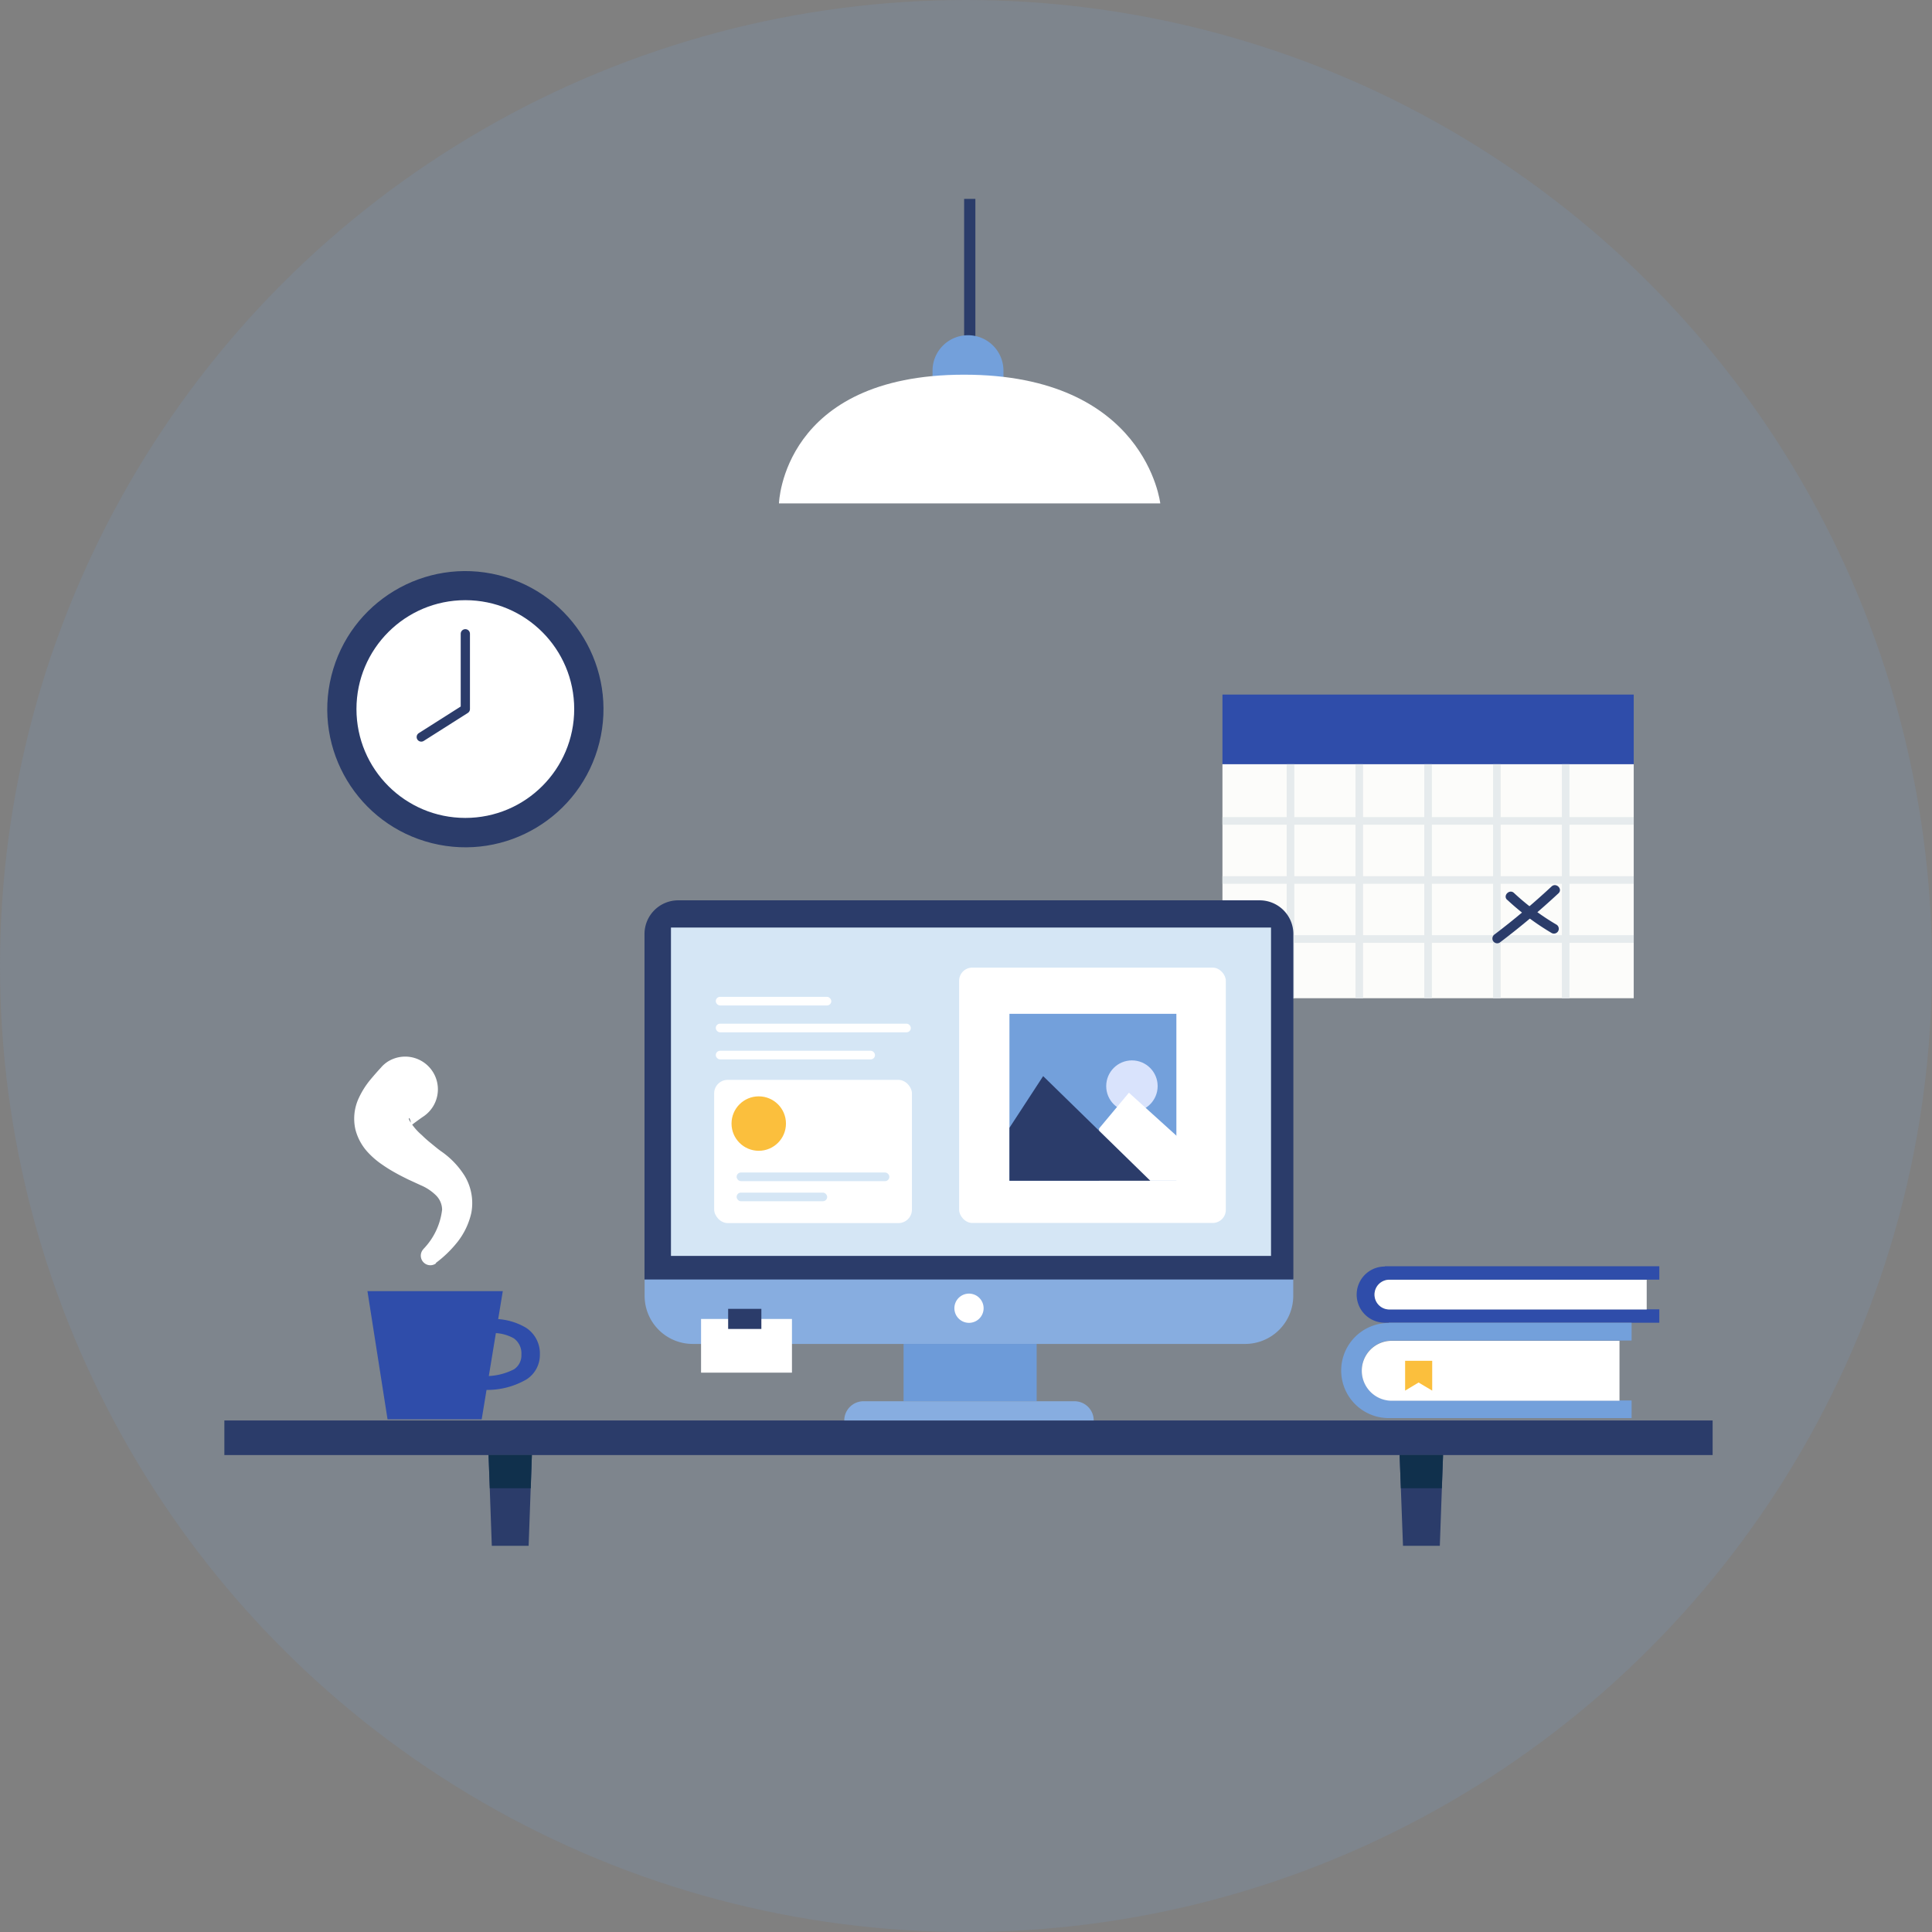 <svg xmlns="http://www.w3.org/2000/svg" width="154.74" height="154.74" viewBox="0 0 154.74 154.74">
  <rect x="0" y="0" width="154.74" height="154.74" fill="#808080" stroke="none"/>
  <g id="Road_map_Prácticas-06" data-name="Road map Prácticas-06" transform="translate(-9.03 -8.11)">
    <circle id="Elipse_834" data-name="Elipse 834" cx="77.37" cy="77.37" r="77.37" transform="translate(9.03 8.11)" fill="#73a0db" opacity="0.15"/>
    <g id="Grupo_20536" data-name="Grupo 20536">
      <g id="Grupo_20518" data-name="Grupo 20518">
        <circle id="Elipse_835" data-name="Elipse 835" cx="11.06" cy="11.06" r="11.06" transform="translate(32.893 72.963) rotate(-75.98)" fill="#2b3c6a"/>
        <circle id="Elipse_836" data-name="Elipse 836" cx="8.72" cy="8.72" r="8.72" transform="translate(37.58 56.18)" fill="#fff"/>
        <path id="Trazado_12451" data-name="Trazado 12451" d="M46.3,58.87V64.9l-3.53,2.24" fill="none" stroke="#2b3c6a" stroke-linecap="round" stroke-linejoin="round" stroke-width="0.74"/>
      </g>
      <g id="Grupo_20519" data-name="Grupo 20519">
        <rect id="Rectángulo_3924" data-name="Rectángulo 3924" width="119.2" height="2.77" transform="translate(27 121.88)" fill="#2b3c6a"/>
        <path id="Trazado_12452" data-name="Trazado 12452" d="M51.37,131.92H48.42l-.26-7.28h3.47Z" fill="#2b3c6a"/>
        <path id="Trazado_12453" data-name="Trazado 12453" d="M124.35,131.92H121.4l-.27-7.28h3.48Z" fill="#2b3c6a"/>
        <path id="Trazado_12454" data-name="Trazado 12454" d="M51.54,127.31H48.26l-.1-2.67h3.47Z" fill="#10304c"/>
        <path id="Trazado_12455" data-name="Trazado 12455" d="M124.51,127.31h-3.28l-.1-2.67h3.48Z" fill="#10304c"/>
      </g>
      <g id="Grupo_20521" data-name="Grupo 20521">
        <g id="Grupo_20520" data-name="Grupo 20520">
          <path id="Trazado_12456" data-name="Trazado 12456" d="M47.87,119.43a6.251,6.251,0,0,0,3.33-.84,2.323,2.323,0,0,0,1.07-1.99,2.451,2.451,0,0,0-1.1-2.14,5.052,5.052,0,0,0-2.92-.7l.13,1.12a3.369,3.369,0,0,1,1.8.42,1.476,1.476,0,0,1,.61,1.31,1.328,1.328,0,0,1-.59,1.17,4.953,4.953,0,0,1-2.54.54l-.12,1.12h.33Z" fill="#2f4daa"/>
          <path id="Trazado_12457" data-name="Trazado 12457" d="M49.3,111.52H38.46l1.61,10.27h7.54Z" fill="#2f4daa"/>
        </g>
        <path id="Trazado_12458" data-name="Trazado 12458" d="M43.93,109.27a9.323,9.323,0,0,0,1.72-1.66,5.834,5.834,0,0,0,1.13-2.36,4.236,4.236,0,0,0-.52-2.94,6.724,6.724,0,0,0-1.9-1.99c-.1-.07-.16-.12-.23-.17l-.2-.16-.39-.32a9.351,9.351,0,0,1-.73-.65,4.671,4.671,0,0,1-1.01-1.21c-.06-.15,0-.22.07-.05a1.232,1.232,0,0,1,.07.29c0,.1,0,.16.02.17.02.03.16-.1.34-.23s.42-.31.69-.49a2.62,2.62,0,0,0-2.95-4.33,2.67,2.67,0,0,0-.44.38l-.05.06c-.27.29-.55.61-.86.98a6.794,6.794,0,0,0-.93,1.48,3.9,3.9,0,0,0-.26,2.52,4.235,4.235,0,0,0,1.02,1.84,6.55,6.55,0,0,0,1.11.95,11.388,11.388,0,0,0,1.06.66c.35.2.7.37,1.04.54l1,.46a3.9,3.9,0,0,1,1.25.84,1.645,1.645,0,0,1,.46,1.11,5.433,5.433,0,0,1-1.48,3.14l-.04.05a.763.763,0,0,0,.08,1.08.755.755,0,0,0,.96.03Z" fill="#fff"/>
      </g>
      <g id="Grupo_20524" data-name="Grupo 20524">
        <g id="Grupo_20522" data-name="Grupo 20522">
          <rect id="Rectángulo_3925" data-name="Rectángulo 3925" width="32.94" height="5.58" transform="translate(106.94 63.74)" fill="#2f4daa"/>
          <rect id="Rectángulo_3926" data-name="Rectángulo 3926" width="32.94" height="18.74" transform="translate(106.94 69.32)" fill="#fcfcfa"/>
          <line id="Línea_26" data-name="Línea 26" y2="18.74" transform="translate(134.43 69.32)" fill="none" stroke="#e6ebed" stroke-miterlimit="10" stroke-width="0.61"/>
          <line id="Línea_27" data-name="Línea 27" y2="18.74" transform="translate(128.92 69.32)" fill="none" stroke="#e6ebed" stroke-miterlimit="10" stroke-width="0.61"/>
          <line id="Línea_28" data-name="Línea 28" y2="18.74" transform="translate(123.41 69.32)" fill="none" stroke="#e6ebed" stroke-miterlimit="10" stroke-width="0.61"/>
          <line id="Línea_29" data-name="Línea 29" y2="18.74" transform="translate(117.9 69.32)" fill="none" stroke="#e6ebed" stroke-miterlimit="10" stroke-width="0.61"/>
          <line id="Línea_30" data-name="Línea 30" y2="18.74" transform="translate(112.39 69.32)" fill="none" stroke="#e6ebed" stroke-miterlimit="10" stroke-width="0.61"/>
          <line id="Línea_31" data-name="Línea 31" x2="32.94" transform="translate(106.94 73.86)" fill="none" stroke="#e6ebed" stroke-miterlimit="10" stroke-width="0.61"/>
          <line id="Línea_32" data-name="Línea 32" x2="32.94" transform="translate(106.94 78.59)" fill="none" stroke="#e6ebed" stroke-miterlimit="10" stroke-width="0.61"/>
          <line id="Línea_33" data-name="Línea 33" x2="32.94" transform="translate(106.94 83.32)" fill="none" stroke="#e6ebed" stroke-miterlimit="10" stroke-width="0.61"/>
        </g>
        <g id="Grupo_20523" data-name="Grupo 20523">
          <path id="Trazado_12459" data-name="Trazado 12459" d="M129.75,80.18a20.5,20.5,0,0,0,3.56,2.66.388.388,0,0,0,.39-.67,19.253,19.253,0,0,1-3.41-2.54c-.36-.34-.91.21-.55.55h0Z" fill="#2b3c6a"/>
          <path id="Trazado_12460" data-name="Trazado 12460" d="M133.3,79.11a59.443,59.443,0,0,1-4.55,3.83.4.4,0,0,0-.14.53.392.392,0,0,0,.53.14,59.3,59.3,0,0,0,4.71-3.95c.37-.34-.18-.89-.55-.55Z" fill="#2b3c6a"/>
        </g>
      </g>
      <line id="Línea_34" data-name="Línea 34" y2="17.97" transform="translate(86.7 24.04)" fill="none" stroke="#2b3c6a" stroke-miterlimit="10" stroke-width="0.9"/>
      <g id="Grupo_20525" data-name="Grupo 20525">
        <path id="Trazado_12461" data-name="Trazado 12461" d="M89.4,40.28H83.72V37.8a2.838,2.838,0,0,1,2.84-2.84h0A2.838,2.838,0,0,1,89.4,37.8v2.48Z" fill="#73a0db"/>
        <path id="Trazado_12462" data-name="Trazado 12462" d="M71.42,48.43s.27-10.31,14.83-10.31,15.71,10.31,15.71,10.31H71.41Z" fill="#fff"/>
      </g>
      <g id="Grupo_20531" data-name="Grupo 20531">
        <path id="Trazado_12463" data-name="Trazado 12463" d="M60.65,110.5h51.96v1.4a3.852,3.852,0,0,1-3.85,3.85H64.51a3.852,3.852,0,0,1-3.85-3.85v-1.4h0Z" fill="#87ade0"/>
        <rect id="Rectángulo_3927" data-name="Rectángulo 3927" width="10.66" height="4.59" transform="translate(81.4 115.75)" fill="#6d9bd9"/>
        <path id="Trazado_12464" data-name="Trazado 12464" d="M63.35,80.22h46.57a2.7,2.7,0,0,1,2.7,2.7v27.67H60.65V82.92a2.7,2.7,0,0,1,2.7-2.7Z" fill="#2b3c6a"/>
        <rect id="Rectángulo_3928" data-name="Rectángulo 3928" width="48.06" height="26.3" transform="translate(62.77 82.4)" fill="#d5e6f5"/>
        <path id="Trazado_12465" data-name="Trazado 12465" d="M87.81,112.89a1.17,1.17,0,1,1-1.17-1.17A1.171,1.171,0,0,1,87.81,112.89Z" fill="#fff"/>
        <path id="Trazado_12466" data-name="Trazado 12466" d="M96.63,121.88H76.65a1.541,1.541,0,0,1,1.54-1.54h16.9a1.541,1.541,0,0,1,1.54,1.54Z" fill="#87ade0"/>
        <rect id="Rectángulo_3929" data-name="Rectángulo 3929" width="7.28" height="4.3" transform="translate(65.18 113.75)" fill="#fff"/>
        <rect id="Rectángulo_3930" data-name="Rectángulo 3930" width="2.66" height="1.61" transform="translate(67.35 112.94)" fill="#2b3c6a"/>
        <g id="Grupo_20530" data-name="Grupo 20530">
          <rect id="Rectángulo_3931" data-name="Rectángulo 3931" width="21.36" height="20.45" rx="1.05" transform="translate(85.85 85.61)" fill="#fff"/>
          <rect id="Rectángulo_3932" data-name="Rectángulo 3932" width="15.84" height="11.47" rx="1.08" transform="translate(66.23 94.6)" fill="#fff"/>
          <g id="Grupo_20527" data-name="Grupo 20527">
            <g id="Grupo_20526" data-name="Grupo 20526">
              <rect id="Rectángulo_3933" data-name="Rectángulo 3933" width="12.23" height="0.69" rx="0.34" transform="translate(68.03 102.02)" fill="#d5e6f5"/>
              <rect id="Rectángulo_3934" data-name="Rectángulo 3934" width="7.25" height="0.69" rx="0.34" transform="translate(68.03 103.63)" fill="#d5e6f5"/>
            </g>
            <circle id="Elipse_837" data-name="Elipse 837" cx="2.18" cy="2.18" r="2.18" transform="translate(67.62 95.92)" fill="#fbbf3d"/>
          </g>
          <g id="Grupo_20528" data-name="Grupo 20528">
            <rect id="Rectángulo_3935" data-name="Rectángulo 3935" width="9.25" height="0.69" rx="0.34" transform="translate(66.36 87.95)" fill="#fff"/>
            <rect id="Rectángulo_3936" data-name="Rectángulo 3936" width="12.75" height="0.69" rx="0.34" transform="translate(66.36 92.27)" fill="#fff"/>
            <rect id="Rectángulo_3937" data-name="Rectángulo 3937" width="15.62" height="0.69" rx="0.34" transform="translate(66.36 90.1)" fill="#fff"/>
          </g>
          <g id="Grupo_20529" data-name="Grupo 20529">
            <rect id="Rectángulo_3938" data-name="Rectángulo 3938" width="13.37" height="13.37" transform="translate(89.88 89.31)" fill="#73a0db"/>
            <circle id="Elipse_838" data-name="Elipse 838" cx="2.06" cy="2.06" r="2.06" transform="translate(97.63 93.04)" fill="#d9e3fc"/>
            <path id="Trazado_12467" data-name="Trazado 12467" d="M97.06,98.49l2.39-2.86,3.98,3.6v3.45H97.06Z" fill="#fff"/>
            <path id="Trazado_12468" data-name="Trazado 12468" d="M89.88,98.44l2.7-4.14,8.58,8.38H89.88Z" fill="#2b3c6a"/>
          </g>
        </g>
      </g>
      <g id="Grupo_20535" data-name="Grupo 20535">
        <g id="Grupo_20534" data-name="Grupo 20534">
          <g id="Grupo_20532" data-name="Grupo 20532">
            <path id="Trazado_12469" data-name="Trazado 12469" d="M119.94,109.55a2.25,2.25,0,0,0,0,4.5h21.99v-1.07H120.31a1.19,1.19,0,1,1,0-2.38h21.62v-1.07H119.94Z" fill="#2f4daa"/>
            <path id="Trazado_12470" data-name="Trazado 12470" d="M119.12,111.8a1.186,1.186,0,0,0,1.19,1.19h20.61v-2.38H120.31a1.186,1.186,0,0,0-1.19,1.19Z" fill="#fff"/>
          </g>
          <g id="Grupo_20533" data-name="Grupo 20533">
            <path id="Trazado_12471" data-name="Trazado 12471" d="M120.26,114.07a3.81,3.81,0,1,0,0,7.62h19.45v-1.41H120.5a2.4,2.4,0,0,1-2.4-2.4h0a2.4,2.4,0,0,1,2.4-2.4h19.21v-1.43H120.26Z" fill="#73a0db"/>
            <path id="Trazado_12472" data-name="Trazado 12472" d="M118.1,117.9h0a2.4,2.4,0,0,0,2.4,2.4h18.24v-4.8H120.5a2.4,2.4,0,0,0-2.4,2.4Z" fill="#fff"/>
          </g>
        </g>
        <path id="Trazado_12473" data-name="Trazado 12473" d="M121.57,117.1h2.17v2.39l-1.09-.65-1.08.65Z" fill="#fbbf3d"/>
      </g>
    </g>
  </g>
</svg>
